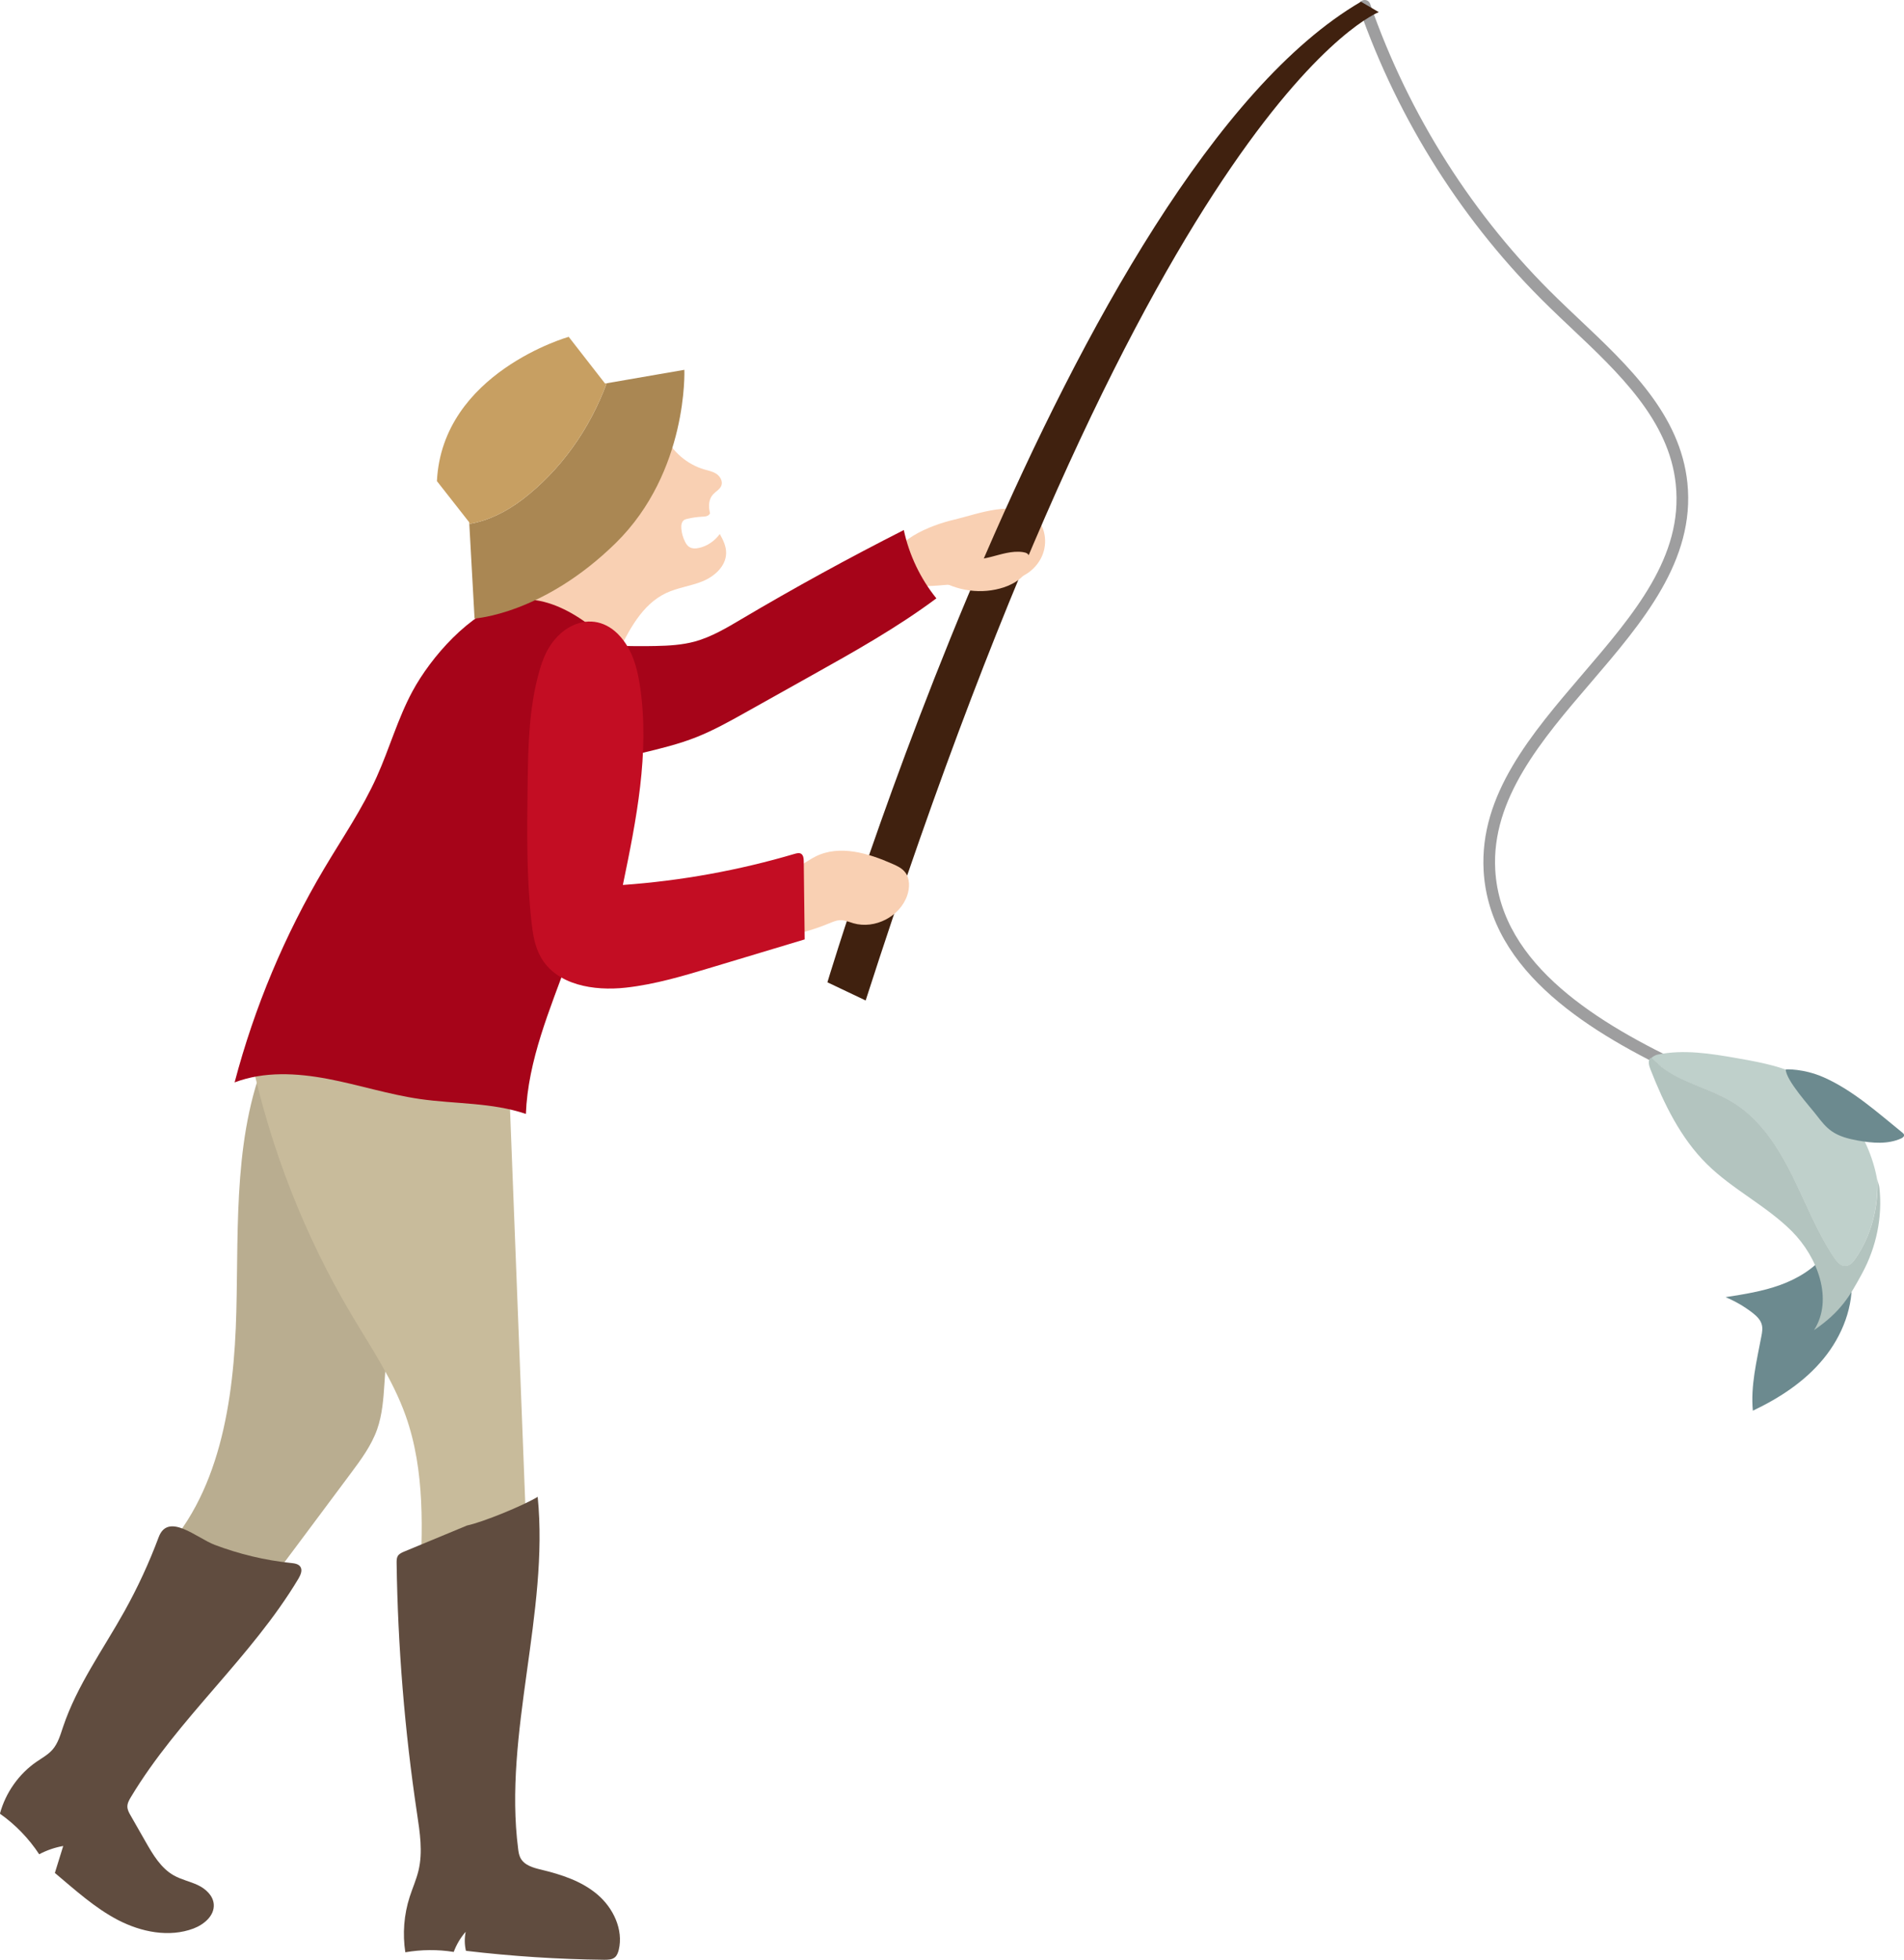 <?xml version="1.0" encoding="UTF-8"?>
<svg xmlns="http://www.w3.org/2000/svg" width="221.07" height="227.51" viewBox="0 0 221.07 227.51">
  <defs>
    <style>
      .cls-1 {
        fill: #b9ad90;
      }

      .cls-1, .cls-2, .cls-3, .cls-4, .cls-5, .cls-6, .cls-7, .cls-8, .cls-9, .cls-10, .cls-11, .cls-12, .cls-13 {
        stroke-width: 0px;
      }

      .cls-2 {
        fill: #c8bb9b;
      }

      .cls-3 {
        fill: #40210f;
      }

      .cls-4 {
        fill: #604c3f;
      }

      .cls-5 {
        fill: #bfd0cb;
      }

      .cls-6 {
        fill: #aa8753;
      }

      .cls-7 {
        fill: #6c8a8f;
      }

      .cls-8 {
        fill: #f9d0b3;
      }

      .cls-9 {
        fill: #b3c4bf;
      }

      .cls-10 {
        fill: #a60419;
      }

      .cls-11 {
        fill: #c79f62;
      }

      .cls-12 {
        fill: #9e9e9f;
      }

      .cls-13 {
        fill: #c30d23;
      }
    </style>
  </defs>
  <path class="cls-12" d="M195.61,124.99c-.09,0-.19-.02-.29-.06-10.39-4.88-22.4-12-23.06-23.87-.49-8.82,5.57-15.88,11.42-22.72,6.05-7.06,11.77-13.73,10.89-22.13-.77-7.41-6.59-12.9-12.21-18.2-.84-.79-1.67-1.58-2.48-2.37-9.88-9.6-17.51-21.6-22.08-34.71-.12-.36.06-.76.42-.89.36-.13.74.06.87.42,4.49,12.91,12,24.73,21.73,34.18.8.78,1.63,1.56,2.46,2.35,5.81,5.48,11.82,11.14,12.64,19.07.93,9.01-5.25,16.22-11.22,23.19-5.68,6.62-11.55,13.48-11.09,21.72.62,11.13,12.23,17.98,22.28,22.7.34.16.49.57.33.92-.11.25-.36.4-.62.4Z"/>
  <g>
    <g>
      <path class="cls-1" d="M31.27,121.81c-4.19,9.38-3.57,20.14-3.83,30.45-.26,10.31-1.9,21.49-9.2,28.62,2.92,1.77,5.84,3.53,8.76,5.3.48.29,1.01.59,1.55.48.56-.11.96-.6,1.3-1.06,3.62-4.84,7.24-9.68,10.85-14.53,1.2-1.61,2.42-3.25,3.09-5.15.6-1.7.73-3.54.85-5.35.44-6.35.87-12.7,1.31-19.05.12-1.8.24-3.64-.32-5.35-.83-2.55-3.07-4.45-3.82-7.02"/>
      <path class="cls-2" d="M59.14,126.75c.69,17.93,1.39,35.85,2.08,53.78.02.44.03.9-.2,1.27-.31.5-.95.64-1.52.75-3.6.65-7.2,1.31-10.79,1.96.37-6.78.66-13.78-1.61-20.17-1.51-4.24-4.07-7.98-6.36-11.84-5.34-9.03-9.24-18.95-11.5-29.25,3.78-1.68,7.86-2.63,11.97-2.79"/>
      <path class="cls-4" d="M54.17,177.11c-2.41,1-4.82,2-7.23,3-.29.12-.6.26-.76.53-.13.23-.13.5-.13.77.14,9.74.93,19.47,2.37,29.1.33,2.2.69,4.48.17,6.64-.25,1.04-.69,2.02-1.02,3.04-.67,2.07-.84,4.29-.51,6.44,1.86-.32,3.76-.34,5.62-.04.32-.86.79-1.66,1.39-2.34-.15.73-.14,1.49.03,2.21,5.33.63,10.69.98,16.05,1.04.44,0,.93,0,1.27-.31.23-.21.34-.53.42-.83.57-2.37-.65-4.9-2.49-6.45-1.84-1.56-4.19-2.31-6.51-2.87-.93-.22-1.98-.51-2.42-1.38-.16-.32-.22-.68-.26-1.04-1.72-13.34,3.61-27.47,2.27-40.86-1.66,1.01-6.37,2.95-8.26,3.34"/>
      <path class="cls-4" d="M33.81,181.44c.4.04.87.11,1.08.46.25.41,0,.94-.24,1.36-5.49,9.17-13.95,16.19-19.45,25.35-.21.35-.42.72-.41,1.13.01.36.19.69.37,1,.58,1.01,1.15,2.02,1.73,3.03.86,1.51,1.79,3.09,3.28,3.93.88.5,1.89.7,2.8,1.13.91.43,1.78,1.22,1.85,2.24.09,1.32-1.14,2.34-2.35,2.8-2.84,1.07-6.08.41-8.78-.99-2.7-1.41-4.98-3.5-7.32-5.46.32-1.04.65-2.09.97-3.13-.97.17-1.92.5-2.79.96-1.21-1.84-2.77-3.45-4.56-4.71.66-2.44,2.21-4.63,4.27-6.04.64-.44,1.34-.82,1.85-1.41.63-.73.9-1.7,1.21-2.62,1.62-4.82,4.65-8.98,7.12-13.41,1.54-2.76,2.87-5.64,3.98-8.61,1.1-2.96,4.44.1,6.5.88,2.86,1.08,5.85,1.8,8.88,2.11Z"/>
      <path class="cls-8" d="M83.56,62.01c-.59.79-1.43,1.38-2.38,1.59-.39.09-.83.11-1.17-.12-.21-.14-.36-.37-.47-.6-.24-.47-.39-.98-.43-1.51-.03-.36.01-.78.3-.99.12-.09.26-.12.41-.16.56-.13,1.13-.21,1.7-.24.25-.01.51-.02.73-.16.08-.05.14-.15.19-.24-.2-.81-.17-1.63.37-2.21.32-.34.79-.57.95-1.01.18-.49-.14-1.05-.56-1.34-.43-.29-.95-.39-1.44-.53-1.97-.58-3.68-2.04-4.59-3.92l-6.46,2.51c-3.17,6.18-6.63,12.2-10.36,18.05,1.97.34,3.94.67,5.92,1.01,1.19.2,2.4.41,3.45,1.02,1.04.61,1.9,1.71,1.88,2.94,1.36-2.86,2.92-5.93,5.75-7.26,1.34-.63,2.85-.8,4.22-1.36,1.37-.56,2.69-1.72,2.74-3.23.02-.81-.33-1.54-.73-2.25Z"/>
      <path class="cls-10" d="M72.4,76.49c-1.07,12.29-2.24,23.25-6.43,34.83-2.12,5.87-4.67,11.74-4.91,17.99-3.93-1.34-8.19-1.14-12.3-1.73-3.61-.52-7.12-1.66-10.71-2.34-3.59-.68-7.39-.89-10.81.41,2.3-8.73,5.82-17.12,10.41-24.84,2.09-3.52,4.42-6.91,6.1-10.65,1.47-3.27,2.44-6.76,4.14-9.91,2.17-4.01,6.62-9.07,11.12-10.39,4.78-1.4,10.41,2.76,13.37,6.64Z"/>
      <path class="cls-8" d="M120.3,60.16c1.21,1.17,1.35,3.22.53,4.71-1.89,3.44-6.63,2.82-9.88,2.95-2.35.1-6.98,1-7.41-1.76-.5-3.22,4.66-5.14,7.22-5.73,2.69-.62,7.16-2.47,9.54-.16Z"/>
      <path class="cls-10" d="M66.98,74.63c3.04.31,6.1.43,9.15.36,1.53-.03,3.07-.12,4.55-.52,1.92-.53,3.67-1.57,5.39-2.59,6.18-3.66,12.48-7.11,18.87-10.35.62,2.9,1.93,5.64,3.78,7.93-4.55,3.39-9.51,6.17-14.45,8.93-2.6,1.45-5.19,2.9-7.79,4.36-1.82,1.02-3.66,2.04-5.59,2.81-2.09.83-4.29,1.36-6.48,1.88-3.04.73-6.07,1.45-9.11,2.18.21-.22.43-.44.64-.65"/>
      <g>
        <path class="cls-6" d="M79.46,42.93l-9.02,1.56c-1.97,5.33-5.35,10.12-9.83,13.53-1.8,1.37-3.95,2.45-6.12,2.8l.61,10.98s7.96-.48,16.4-8.77c8.43-8.29,7.96-20.1,7.96-20.1Z"/>
        <path class="cls-11" d="M70.44,44.49l-.19.03-4.22-5.42s-14.68,4.15-15.3,16.75l3.75,4.78v.19c2.19-.35,4.33-1.43,6.13-2.8,4.48-3.41,7.86-8.2,9.83-13.53Z"/>
      </g>
      <path class="cls-3" d="M96.07,114.03S124.23,19.88,158.02.2l2.07,1.21s-25.79,9.69-59.58,114.73"/>
      <path class="cls-8" d="M91.11,101.12c1.33-.08,2.39-1.1,3.59-1.7,2.78-1.38,6.1-.39,8.94.87.53.23,1.08.49,1.44.95.58.73.56,1.8.26,2.69-.84,2.48-3.77,3.96-6.24,3.25-.54-.16-1.07-.4-1.63-.36-.39.03-.76.19-1.13.34-1.99.83-4.09,1.4-6.22,1.66.13-1.25.26-2.49.39-3.74"/>
      <path class="cls-13" d="M62.96,76.82c-1.56,4.63-1.64,9.62-1.7,14.51-.07,5.21-.13,10.43.44,15.61.16,1.43.37,2.88,1.07,4.13,1.83,3.3,6.2,3.99,9.89,3.58,3.44-.38,6.78-1.39,10.1-2.39,3.56-1.07,7.11-2.14,10.67-3.21-.04-3.03-.08-6.06-.11-9.08,0-.31-.04-.68-.29-.85-.22-.15-.52-.07-.77,0-6.5,1.92-13.19,3.13-19.94,3.61,1.56-7.55,3.12-15.3,2.01-22.93-.26-1.78-.68-3.58-1.67-5.07-3.04-4.6-8.13-2.51-9.68,2.08Z"/>
    </g>
    <path class="cls-8" d="M111.36,64.59c1.13.57,2.47.37,3.69.06,1.22-.31,2.46-.74,3.71-.56.19.03.38.07.53.18.29.23.34.66.28,1.03-.23,1.46-1.63,2.43-3.01,2.88-2.55.84-5.46.46-7.73-1"/>
  </g>
  <g>
    <path class="cls-7" d="M214.97,148.15c.3,3.45-1.06,6.92-3.25,9.58-2.18,2.66-5.12,4.57-8.2,6.03-.27-2.9.45-5.78.99-8.64.09-.45.17-.93.04-1.38-.16-.57-.63-1-1.09-1.36-.95-.73-2-1.34-3.11-1.8,2.13-.33,4.28-.67,6.31-1.4,2.03-.73,3.97-1.89,5.31-3.61.08-.1.17-.21.29-.2.08,0,.14.06.2.12.49.49.7,1.27.53,1.95"/>
    <g>
      <path class="cls-5" d="M215.43,146.11c-.28.41-.65.84-1.14.87-.58.04-1.02-.49-1.35-.98-1.99-2.99-3.28-6.39-4.89-9.6-1.61-3.22-3.64-6.36-6.64-8.28-1.91-1.22-4.1-1.88-6.14-2.84-1.3-.61-2.55-1.43-3.54-2.46.21-.19.46-.34.74-.4,3.02-.62,6.14-.12,9.17.41,2.22.39,4.45.79,6.53,1.65,5.07,2.08,8.82,7,9.79,12.49.14,3.23-.71,6.51-2.54,9.16Z"/>
      <path class="cls-9" d="M191.74,122.8c.99,1.03,2.24,1.85,3.54,2.46,2.04.96,4.23,1.62,6.14,2.84,3,1.92,5.03,5.06,6.64,8.28,1.61,3.22,2.9,6.62,4.89,9.6.33.49.77,1.02,1.35.98.49-.03.86-.46,1.14-.87,1.82-2.65,2.68-5.93,2.54-9.16.05.31.2.6.23.91.39,3.43-.36,6.95-1.99,9.96-1.43,2.64-2.47,4.47-5.6,6.61,2.29-3.56.41-8.49-2.57-11.48-2.98-2.98-6.88-4.84-9.88-7.81-3.03-3-4.96-6.96-6.53-10.96-.16-.41-.31-.9-.09-1.27.04-.06.14-.05.19-.1Z"/>
    </g>
    <path class="cls-7" d="M220.87,131.47c.09.08.2.17.21.29.02.18-.17.31-.33.39-1.56.71-3.35.55-5.03.25-1.06-.19-2.15-.46-3.04-1.08-.69-.48-1.23-1.16-1.74-1.83-.76-1-3.58-4.07-3.6-5.35,0,0,2.04-.13,4.43.93,3.39,1.51,6.22,4.07,9.11,6.41Z"/>
  </g>
</svg>